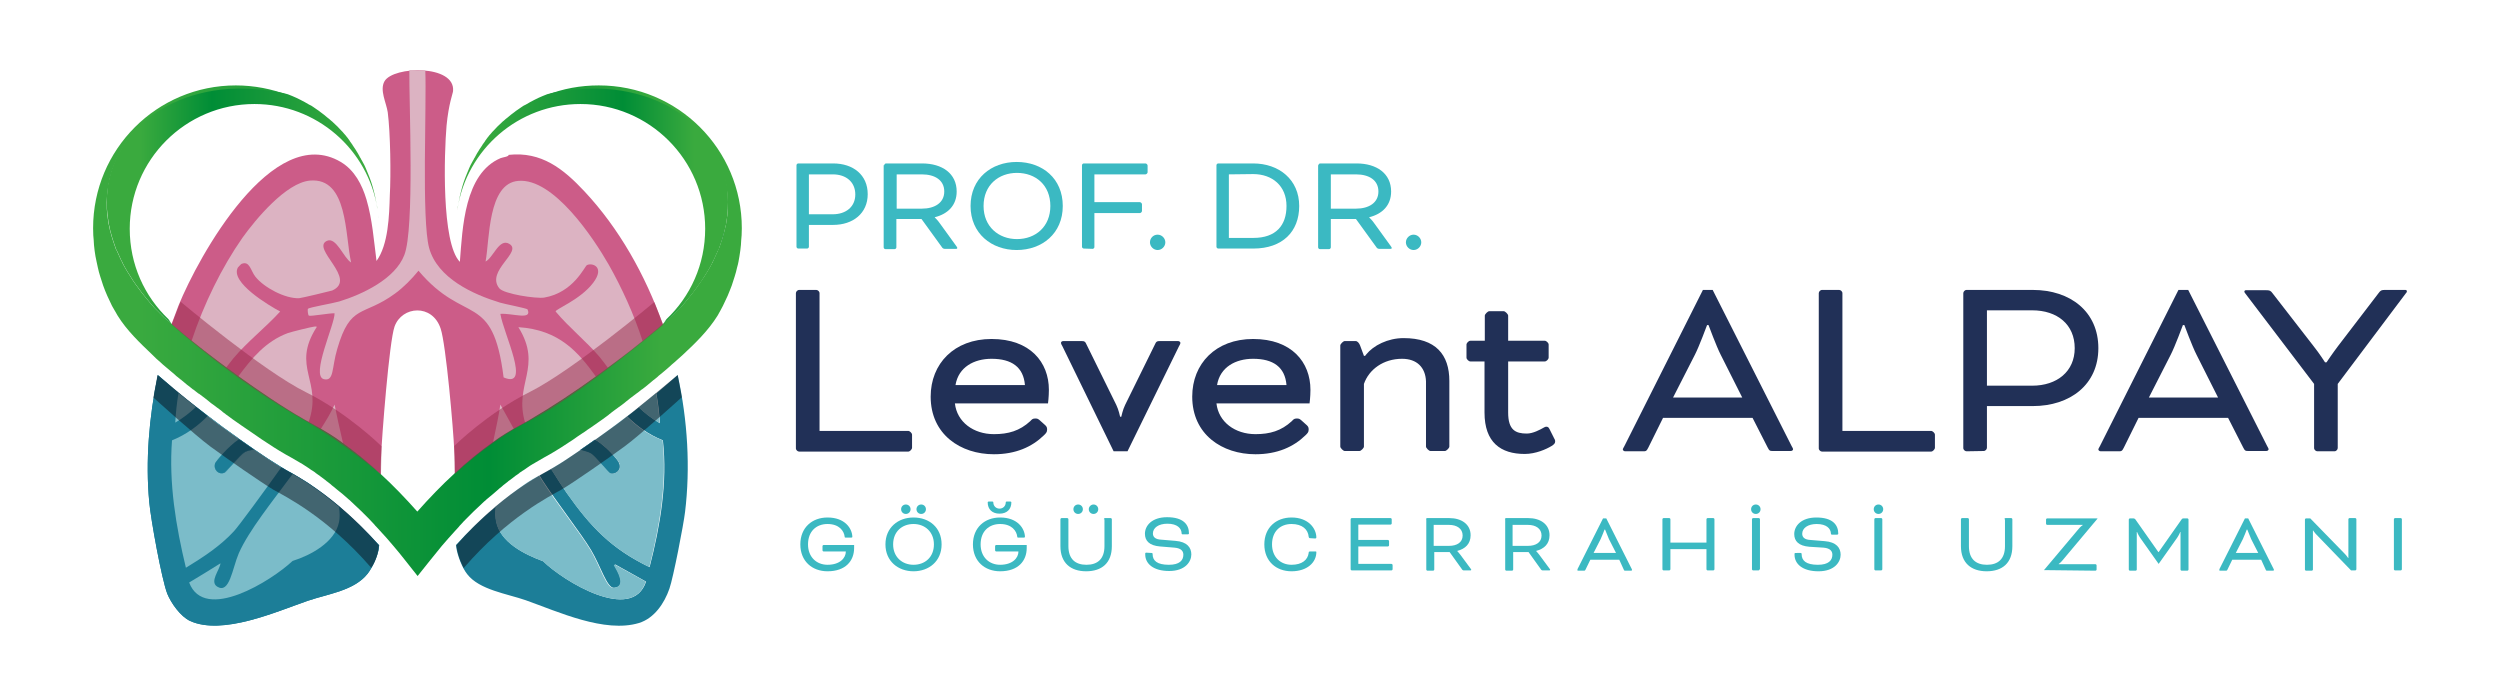 <?xml version="1.0" encoding="utf-8"?>
<!-- Generator: Adobe Illustrator 28.0.0, SVG Export Plug-In . SVG Version: 6.00 Build 0)  -->
<svg version="1.1" id="katman_1" xmlns="http://www.w3.org/2000/svg" xmlns:xlink="http://www.w3.org/1999/xlink" x="0px" y="0px"
	 viewBox="0 0 845.9 235.4" style="enable-background:new 0 0 845.9 235.4;" xml:space="preserve">
<style type="text/css">
	.st0{display:none;}
	.st1{display:inline;fill:#C5C7D6;}
	.st2{display:inline;fill:#A7B2C7;}
	.st3{display:inline;fill:#6F8AAC;}
	.st4{display:inline;fill:#8DA0BB;}
	.st5{display:inline;fill:#476B97;}
	.st6{display:inline;fill:#E1E0EC;}
	.st7{display:inline;fill:#F5F5FB;}
	.st8{display:inline;fill:#ECDAE1;}
	.st9{fill:url(#SVGID_1_);}
	.st10{fill:#E55680;}
	.st11{fill:#3BB9C2;}
	.st12{fill:#213057;}
	.st13{fill:#1C7E98;}
	.st14{fill:#CC5C88;}
	.st15{fill:#182948;}
	.st16{fill:#DCB3C2;}
	.st17{fill:#7BBCC9;}
	.st18{fill:url(#SVGID_00000026877907753340229510000014503762469917067708_);}
	.st19{opacity:0.5;fill:#992A4B;enable-background:new    ;}
	.st20{opacity:0.5;fill:#0A0F18;enable-background:new    ;}
	.st21{fill:url(#SVGID_00000046302263129461547740000018380410440533035966_);}
	.st22{fill:url(#SVGID_00000016788076355881266690000000449868443622316700_);}
	.st23{fill:url(#SVGID_00000160901948752878783010000005064716535689367703_);}
	.st24{fill:url(#SVGID_00000150061510298181968790000002504392807858586517_);}
</style>
<g id="Background_00000106107548056024811820000000992790664532207295_" class="st0">
	<path class="st1" d="M671.4,151.5c0.9,6.6,3.3,1.7,6.8,3.2c3.4,1.4,11.3,10.1,23.2,12c8.5,11.6,24.7,7.1,32.8,19.2
		c1.7,0.9,4.8-0.9,13.6,4c17.1,13.3,37.9,22.6,54,38c0.2,0.2,1.4,3.8,1.6,4c9.5,9.2,30.4,29.3,37.6,37.6c0.9,1,3.9,8.3,5.6,10.4
		c2.1,2.5,7,1.1,8,10.4c13.1,8.3,18.6,27.5,30.4,36c9.4,22.8,25.2,42.4,28.8,67.1c7.7,9.7,9.4,22.4,10.4,23.2c4.5,3.7,1.9-6.2,5.6-6
		c0.1,103.4,0.1,206.7,0,310.1c-1,0.1-2.3-0.2-2.8,0c-6.4,2.8-33,53.7-38.8,63.5c-18,21.5-33,44.9-48.8,67.9c-2.8,3.2-4,3.9-8,1.2
		c4.5-13.3,17.3-78.9,19.2-94.7c16.4-134.8-30.2-294.7-123.9-394.8c-26-27.9-53.2-49.4-93.5-45.2c-1,0.4-1,0.4-2,0.8
		c-8.3-9.3-14.4-6.1-24-11.2c-4.6,0.4-7.6,19.5-11.2-2.4c-8.7,2.4-8.5-6.2-24.8-7.2c-4-6.5-9.1-5-11.2-6.4c-5.8-4,0.2-9.9-3.6-9.6
		c2.4-26.9,7.8-40.6,8-42.8c2.7-32.9-73.8-31.1-84.7-12c-6.2,10.9,2.3,26.4,4,38.4c3.5,25.2,4.1,76.5,3.2,102.7
		c-4.4-1.1-1.3,5.2-2.8,6.4c-0.6,0.5-7.2-8.9-14.4-5.6c-0.7,0.3-3.9,9-11.6,4c-5.5-18.2-14.5-36.3-31.6-46.4
		c-84.1-49.7-175.3,116-200.2,177c-29.8,73-44,163.7-36.8,242.2c1.9,20.9,15.3,95.3,22.4,113.1c0.4,1-2.6,3.2-2.8,3.2
		c-2.8,0.1-32.8-37.6-36.4-42.8c-3.1-4.5-32.8-52.8-34.4-55.9c-7.6-15.4-18.6-53.9-20.8-55.9c-1.3-1.3-5.2-1.9-6.4,1.2
		c-0.1-99.9-0.1-199.8,0-299.7c7.4-5.3,5.2-11.2,5.6-12.4c5.4-14.7,14.1-28,18.4-43.2c8.4-13.6,16.9-26.7,24.8-40
		c21.8-26.5,41.3-55.5,66.7-78.7c3-2.8,33.9-27.5,36.8-29.6c2.6-1.8,31.1-19.9,32.8-20.8c7.9-4.3,23.5-9.9,32-13.6
		c2.2-0.9,3.5-3,4-3.2c0.9-0.4,3.9,0.4,4.8,0c10-4.2,19.7-8.2,28.8-13.6c1.3-0.8,5.3,0.2,4.4-3.2C470.5,151.5,571,151.5,671.4,151.5
		z"/>
	<path class="st1" d="M581.9,835.7c15.3,19.2,49.5,23.9,72.3,32c40,14.1,97.1,40.8,139.5,28c-0.2,1.6,0.3,4.4,0,5.2
		c-2.6,6.2-72.6,43.2-83.5,48.4c-2.7,1.3-7.6,1.4-8,1.6c-13.1,6-25.9,13.7-39.6,19.2c-99.1,0.1-198.2,0.1-297.3,0
		c0-5.3-8.1-5.1-10.8-6.4c-9.8-4.7-22.3-13.4-34.4-17.6c-15.6-14.6-23.1-10.4-28-18.4c-13.5-2.3-17.9-8.3-21.6-10.4
		c-0.8-0.4-11.2-4.1-16-7.2c-3.2-2.1-19-13.9-14.8-16.8c40.1,18.2,106.1-11.1,145.1-24.8c25.5-8.9,57.2-12.3,73.9-33.6
		c8-3,20.7,1.6,33.2-3.2c5.9,5.1,11.8,4.7,19.2,3.2c6.1,3.5,29.9,2.3,38.4,0C560.4,836.6,570.9,836.6,581.9,835.7z"/>
	<path class="st2" d="M929.6,720.6c0,27.4,0,54.9,0,82.3c-8.5,6.6-12.9,17.4-18.4,25.2c-31.3,44.4-78.1,97.6-123.5,127.5
		c-7,4.6-18.9,9.6-22.8,14.4c-34.1,0-68.2,0-102.3,0c13.6-5.5,26.4-13.1,39.6-19.2c0.4-0.2,5.3-0.3,8-1.6c11-5.1,81-42.1,83.5-48.4
		c0.3-0.8-0.2-3.6,0-5.2c19-5.7,31.5-24.4,37.6-42.4c4,2.7,5.2,2,8-1.2c15.7-23,30.7-46.4,48.7-67.9c5.8-9.8,32.4-60.7,38.8-63.5
		C927.2,720.4,928.5,720.7,929.6,720.6z"/>
	<path class="st2" d="M370.1,151.5c0.9,3.4-3.1,2.4-4.4,3.2c-9.1,5.4-18.8,9.4-28.8,13.6c-0.9,0.4-3.9-0.4-4.8,0
		c-0.5,0.2-1.8,2.3-4,3.2c-8.4,3.7-24.1,9.3-32,13.6c-1.7,0.9-30.2,19-32.8,20.8c-2.9,2-33.7,26.8-36.8,29.6
		c-25.4,23.3-45,52.2-66.7,78.7c-7.9,13.3-16.4,26.4-24.8,40c-4.3,15.1-13,28.5-18.4,43.2c-0.4,1.2,1.8,7.1-5.6,12.4
		c0-32,0-63.9,0-95.9c5.1-2.4,10.4-16.1,15.2-23.6c19.1-30.2,54.2-72.3,81.9-94.7c13.1-10.6,44.8-30.3,55.1-39.2
		c1.5-1.2,2.7-2.8,2.8-4.8C300.8,151.5,335.4,151.6,370.1,151.5z"/>
	<path class="st2" d="M772.1,151.5c-0.5,2.3,4.2,6.6,6,8c16.3,12.7,35.1,22.8,51.2,36c6.9,5.7,34.2,31.3,40.4,38
		c16.8,18.2,45,55.5,54.3,78.3c2.8,2.2,2.8,2.2,5.6,4.4c0,25.3,0,50.6,0,75.9c-6.5,3.5-4.7-4.8-5.6-6.8
		c-12.5-26.2-27-51.6-41.6-76.7c-16.9-23.4-33.4-46.4-53.2-66.7c-21.3-19.9-43.6-37.1-67.9-52.8c-7.7-4-58.3-30.3-60.7-32.8
		c-1-1-1.4-3.3-1.2-4.8C723.6,151.6,747.9,151.5,772.1,151.5z"/>
	<path class="st2" d="M345.3,970c-24.5,0-49,0-73.5,0c-1.5-4.4-9.5-7-13.2-9.6c-49.5-34.8-95.3-78.5-126.7-130.7
		c-7-11.6-13.2-31.8-20.8-33.2c0-22.9,0-45.8,0-68.7c8.5,1.9,12.5,21.9,19.2,34.8c16.2,29,34.8,56.2,54.3,83.1
		c17.5,17.7,31.6,38.1,49.2,55.5c21.4,15.9,48.6,33.5,71.9,46.4C314.8,952.6,339.3,960.9,345.3,970z"/>
	<path class="st3" d="M239.8,970c-21.3,0-42.6,0.1-63.9,0c-20.7-16.4-37.9-32.5-53.6-54c-2.9-3.9-4.7-12.1-11.2-13.2
		c-0.1-23.4,0-46.9,0-70.3c6.4,1.1,12,17.3,18.4,26.8c6.5,9.6,29.4,38.4,37.6,47.2C189.1,930.2,216.2,948.4,239.8,970z"/>
	<path class="st3" d="M929.6,838.9c0,21.3,0.1,42.6,0,63.9c-12.8,13.1-23.3,29-36.8,42c-9.5,9.2-20.3,16.6-29.6,25.2
		c-21.3,0.1-42.6,0-63.9,0c2-4.4,7.8-5.3,11.6-8c16.7-11.6,58.1-51.5,72.3-67.5c9.8-14.2,22-26.6,32.8-40
		C918.8,851,920.8,842.5,929.6,838.9z"/>
	<path class="st3" d="M873.6,151.5c3.3,10.3,25.8,27.1,36,38.8c8.5,9.8,13.6,22.8,20,23.6c0.1,21.6,0,43.2,0,64.7
		c-5.1-0.3-13.5-17.6-19.2-25.2c-14.7-19.5-42.5-48.3-61.1-64.3c-11.7-10.1-36.8-25.1-43.6-37.6C828.3,151.6,851,151.4,873.6,151.5z
		"/>
	<path class="st3" d="M232.6,151.5c-9.9,13.8-29.4,25.4-41.2,36c-7.6,6.8-32.6,31.1-38.8,38c-9.3,10.5-30.2,38.5-37.6,51.2
		c-2,1.4-2,1.4-4,2.8c0-22.9-0.1-45.8,0-68.7c7.3-4.7,12.5-14.7,18.4-21.2c12.2-13.3,27.2-24.4,39.2-38
		C190,151.4,211.3,151.6,232.6,151.5z"/>
	<path class="st4" d="M929.6,838.9c-8.8,3.6-10.8,12.1-13.6,15.6c-10.8,13.4-23,25.7-32.8,40c-14.2,16.1-55.6,55.9-72.3,67.5
		c-3.8,2.7-9.6,3.6-11.6,8c-11.5,0-22.9,0-34.4,0c3.9-4.8,15.8-9.8,22.8-14.4c45.4-29.9,92.2-83.1,123.5-127.5
		c5.5-7.8,9.9-18.5,18.4-25.2C929.5,814.9,929.6,826.9,929.6,838.9z"/>
	<path class="st4" d="M271.8,970c-10.7,0-21.3,0-32,0c-23.6-21.6-50.7-39.7-72.7-63.5c-8.1-8.8-31.1-37.5-37.6-47.2
		c-6.4-9.5-12-25.7-18.4-26.8c0-12,0-24,0-36c7.6,1.4,13.8,21.6,20.8,33.2c31.4,52.2,77.2,95.9,126.7,130.7
		C262.3,963,270.3,965.6,271.8,970z"/>
	<path class="st4" d="M805.7,151.5c6.7,12.4,31.9,27.5,43.6,37.6c18.6,16.1,46.4,44.9,61.1,64.3c5.7,7.5,14.1,24.9,19.2,25.2
		c0,12.5,0,25,0,37.6c-2.8-2.2-2.8-2.2-5.6-4.4c-9.4-22.8-37.5-60.2-54.3-78.3c-6.2-6.7-33.4-32.3-40.4-38
		c-16.1-13.1-34.9-23.2-51.2-36c-1.8-1.4-6.5-5.7-6-8C783.3,151.5,794.5,151.5,805.7,151.5z"/>
	<path class="st4" d="M266.2,151.5c-0.1,2-1.3,3.6-2.8,4.8c-10.4,8.8-42.1,28.6-55.1,39.2c-27.7,22.4-62.9,64.5-81.9,94.7
		c-4.7,7.5-10.1,21.2-15.2,23.6c0-11.5,0-22.9,0-34.4c2-1.4,2-1.4,4-2.8c7.4-12.7,28.3-40.7,37.6-51.2c6.1-6.9,31.1-31.2,38.8-38
		c11.8-10.5,31.3-22.2,41.2-36C243.8,151.5,255,151.5,266.2,151.5z"/>
	<path class="st1" d="M699.4,151.5c-0.2,1.4,0.2,3.8,1.2,4.8c2.4,2.4,53,28.8,60.7,32.8c24.4,15.7,46.6,32.8,67.9,52.8
		c19.8,20.3,36.2,43.4,53.2,66.7c14.5,25.1,29.1,50.5,41.6,76.7c0.9,2-0.9,10.3,5.6,6.8c0,6.1,0,12.3,0,18.4c-3.7-0.2-1.1,9.7-5.6,6
		c-1-0.8-2.6-13.4-10.4-23.2c-3.6-24.8-19.4-44.3-28.8-67.1c-11.8-8.4-17.3-27.7-30.4-36c-1-9.3-5.9-7.9-8-10.4
		c-1.7-2.1-4.7-9.4-5.6-10.4c-7.1-8.3-28.1-28.4-37.6-37.6c-0.2-0.2-1.4-3.8-1.6-4c-16.1-15.4-36.9-24.7-54-38
		c-8.8-4.9-11.9-3.1-13.6-4c-8.1-12.1-24.2-7.6-32.8-19.2c-11.9-1.8-19.8-10.6-23.2-12c-3.5-1.5-5.9,3.4-6.8-3.2
		C680.7,151.5,690,151.5,699.4,151.5z"/>
	<path class="st1" d="M211.8,859.7c4.6,11.7,16.2,28.2,28,33.6c-4.2,2.9,11.6,14.7,14.8,16.8c4.7,3.1,15.2,6.8,16,7.2
		c3.7,2,8.1,8.1,21.6,10.4c4.9,7.9,12.4,3.8,28,18.4c12.1,4.2,24.5,12.9,34.4,17.6c2.7,1.3,10.8,1,10.8,6.4c-6.7,0-13.3,0-20,0
		c-6-9.1-30.5-17.4-39.6-22.4c-23.3-12.9-50.5-30.5-71.9-46.4c-17.5-17.5-31.6-37.9-49.2-55.5c-19.5-26.9-38.1-54.1-54.3-83.1
		c-6.7-12.9-10.7-32.9-19.2-34.8c0-6.1,0-12.3,0-18.4c1.2-3.1,5-2.5,6.4-1.2c2.2,2.1,13.2,40.5,20.8,55.9
		c1.6,3.2,31.2,51.5,34.4,55.9c3.6,5.1,33.6,42.8,36.4,42.8C209.2,862.9,212.2,860.7,211.8,859.7z"/>
	<path class="st5" d="M929.6,902.8c-0.1,22.4,0.1,44.8,0,67.1c-22.1,0.1-44.2-0.1-66.3,0c9.2-8.6,20.1-16,29.6-25.2
		C906.2,931.8,916.7,915.9,929.6,902.8z"/>
	<path class="st5" d="M175.9,970c-21.6-0.1-43.2,0.1-64.7,0c-0.1-22.4,0.1-44.8,0-67.1c6.5,1.1,8.3,9.2,11.2,13.2
		C137.9,937.4,155.2,953.6,175.9,970z"/>
	<path class="st5" d="M873.6,151.5c18.6,0.1,37.3-0.1,55.9,0c0.1,20.8-0.1,41.6,0,62.3c-6.4-0.8-11.5-13.8-20-23.6
		C899.4,178.6,876.9,161.8,873.6,151.5z"/>
	<path class="st5" d="M168.7,151.5c-11.9,13.6-27,24.7-39.2,38c-5.9,6.5-11,16.5-18.4,21.2c0.1-19.7-0.1-39.4,0-59.1
		C130.3,151.5,149.5,151.6,168.7,151.5z"/>
	<path class="st1" d="M633,318.6c0.4,2.2-7,2.7-10,4c-44.8,18.9-47.2,86.5-50.4,127.9c-23.1-23.2-19.4-134.2-16.4-167.8
		c3.8-0.3-2.2,5.6,3.6,9.6c2.1,1.4,7.2-0.1,11.2,6.4c16.3,0.9,16,9.6,24.8,7.2c3.6,21.9,6.6,2.8,11.2,2.4c9.6,5.1,15.6,1.9,24,11.2
		C632,319,632,319,633,318.6z"/>
	<path class="st6" d="M486.8,368.9c-0.9,25.1-1.7,60.6-16.4,80.7c-3.4-25.4-4.9-51.3-12.4-75.9c7.7,5,10.8-3.7,11.6-4
		c7.2-3.3,13.7,6.1,14.4,5.6C485.5,374.1,482.4,367.9,486.8,368.9z"/>
	<path class="st1" d="M568.3,802.9c1.6,9.7,7.5,25.1,13.6,32.8c-11,0.9-21.5,0.9-32.4-0.8c-8.4,2.3-32.2,3.5-38.4,0
		c-7.4,1.5-13.3,1.9-19.2-3.2c-12.5,4.8-25.2,0.2-33.2,3.2c5.9-7.5,11.8-20.2,13.6-29.6c10.9-3,23.4-2.4,34.8-2.4
		c15.2,0.1,37.8,2.4,50.4,2.4c0.4,0,1.7-1.3,7.2-1.6C565.7,803.7,566.8,807.1,568.3,802.9z"/>
	<path class="st6" d="M566.7,774.2c0.3,9.6,0,19.3,1.6,28.8c-1.5,4.2-2.6,0.7-3.6,0.8c-5.5,0.3-6.8,1.6-7.2,1.6
		c-12.5,0-35.1-2.3-50.4-2.4c-11.4,0-23.9-0.6-34.8,2.4c4-21.1,2-84.4,3.2-112.7c1.7-0.5,2.9-9,6.4-13.2c-4-10.5,3.4-5.9,8.4-6.8
		c0.4-0.1,3.7-2.4,4-2.4c16.4-1.7,46.1,2.5,64.7,0.8c4.2,2.9-0.6,8.1,5.2,10c1.1,25.8-1,51.7,0,77.5
		C564.5,764,565,775.3,566.7,774.2z"/>
	<path class="st7" d="M566.7,774.2c-1.7,1.1-2.2-10.1-2.4-15.6c-1-25.8,1.1-51.8,0-77.5c-5.8-1.9-1-7.1-5.2-10
		c-18.7,1.7-48.4-2.5-64.7-0.8c-0.3,0-3.6,2.3-4,2.4c-5,0.9-12.3-3.7-8.4,6.8c-3.4,4.1-4.7,12.7-6.4,13.2
		c1.1-27,10.3-144.1,16.8-162.6c9-25.6,46.6-28.5,56.7,2.4c6.4,19.5,15.7,124,16.8,150.3C567.2,713.1,565.7,743.7,566.7,774.2z"/>
	<path class="st8" d="M509.5,229.9c6.1-1.1,34.3-1.4,30.8,10c-1.8,5.7-37.7,4.9-39.2,0.8C499.2,235,504.3,230.8,509.5,229.9z"/>
</g>
<linearGradient id="SVGID_1_" gradientUnits="userSpaceOnUse" x1="-150.8" y1="-429.9" x2="-150.8" y2="-429.9" gradientTransform="matrix(1 0 0 -1 0 238)">
	<stop  offset="6.788467e-02" style="stop-color:#2FAC66"/>
	<stop  offset="0.611" style="stop-color:#006633"/>
	<stop  offset="0.875" style="stop-color:#008D36"/>
</linearGradient>
<path class="st9" d="M-150.8,667.9"/>
<g>
	<path class="st10" d="M155,69.8c-0.1,0.4-0.1,0.8-0.2,1.2c0,0,0,0,0,0.1C154.8,70.9,154.9,70.5,155,69.8z"/>
	<g>
		<path class="st11" d="M270.1,84.1c-0.3,0-0.6-0.3-0.6-0.6V55.9c0-0.3,0.3-0.6,0.6-0.6h11.8c6.8,0,11.7,3.9,11.7,10.4
			s-5,10.4-11.7,10.4h-8.2v7.4c0,0.3-0.3,0.6-0.6,0.6C273.1,84.1,270.1,84.1,270.1,84.1z M273.7,59v13.5h8.1c4.4,0,7.6-2.5,7.6-6.7
			s-3.1-6.8-7.6-6.8H273.7z"/>
		<path class="st11" d="M299.2,55.9c0-0.3,0.3-0.6,0.6-0.6H312c6.8,0,11.7,3.4,11.7,9.5c0,4.7-3,7.6-7.4,8.7v0.1c0,0,1,0.9,1.8,2.1
			l5.5,7.6c0.3,0.4,0.3,0.5,0.3,0.6c0,0.2-0.1,0.3-0.4,0.3h-3.9c-0.2,0-0.5-0.1-0.7-0.3l-7.1-9.8h-8.5v9.6c0,0.3-0.3,0.6-0.6,0.6
			h-3.1c-0.3,0-0.6-0.3-0.6-0.6V55.9L299.2,55.9L299.2,55.9z M303.4,59v11.6h8.5c4.4,0,7.6-2,7.6-5.8c0-3.8-3.1-5.8-7.6-5.8
			C311.9,59,303.4,59,303.4,59z"/>
		<path class="st11" d="M359.6,69.7c0,9.3-7,14.9-15.6,14.9c-8.5,0-15.6-5.6-15.6-14.9s7-14.9,15.6-14.9
			C352.7,54.8,359.6,60.4,359.6,69.7z M332.8,69.7c0,7,5.1,11.2,11.3,11.2c6.3,0,11.3-4.2,11.3-11.2c0-7.1-5-11.2-11.3-11.2
			C337.9,58.5,332.8,62.6,332.8,69.7z"/>
		<path class="st11" d="M366.7,84.1c-0.3,0-0.6-0.3-0.6-0.6V55.9c0-0.3,0.3-0.6,0.6-0.6h20.9c0.3,0,0.7,0.4,0.7,0.7v2.3
			c0,0.3-0.4,0.7-0.7,0.7h-17.3v9.4h15.4c0.3,0,0.7,0.4,0.7,0.7v2.3c0,0.3-0.4,0.7-0.7,0.7h-15.4v11.5c0,0.3-0.3,0.6-0.6,0.6
			L366.7,84.1L366.7,84.1z"/>
		<path class="st11" d="M391.7,79.4c1.4,0,2.6,1.2,2.6,2.6s-1.2,2.6-2.6,2.6c-1.4,0-2.6-1.2-2.6-2.6S390.2,79.4,391.7,79.4z"/>
		<path class="st11" d="M412.2,84.1c-0.3,0-0.6-0.3-0.6-0.6V55.9c0-0.3,0.3-0.6,0.6-0.6H424c8.8,0,15.6,5.5,15.6,14.4
			c0,8.7-5.7,14.4-15.5,14.4C424.1,84.1,412.2,84.1,412.2,84.1z M415.8,59v21.5h8.3c7.6,0,11.2-4.2,11.2-10.8
			c0-6.8-4.8-10.8-11.3-10.8L415.8,59L415.8,59z"/>
		<path class="st11" d="M446.1,55.9c0-0.3,0.3-0.6,0.6-0.6H459c6.8,0,11.7,3.4,11.7,9.5c0,4.7-3,7.6-7.4,8.7v0.1c0,0,1,0.9,1.8,2.1
			l5.5,7.6c0.3,0.4,0.3,0.5,0.3,0.6c0,0.2-0.1,0.3-0.4,0.3h-3.9c-0.2,0-0.5-0.1-0.7-0.3l-7.1-9.8h-8.5v9.6c0,0.3-0.3,0.6-0.6,0.6
			h-3.1c-0.3,0-0.6-0.3-0.6-0.6V55.9L446.1,55.9L446.1,55.9z M450.3,59v11.6h8.5c4.4,0,7.6-2,7.6-5.8c0-3.8-3.1-5.8-7.6-5.8
			C458.8,59,450.3,59,450.3,59z"/>
		<path class="st11" d="M478.3,79.4c1.4,0,2.6,1.2,2.6,2.6s-1.2,2.6-2.6,2.6c-1.4,0-2.6-1.2-2.6-2.6S476.9,79.4,478.3,79.4z"/>
	</g>
	<g>
		<path class="st12" d="M277.3,145.8h30c0.5,0,1.3,0.7,1.3,1.3v4.4c0,0.5-0.7,1.3-1.3,1.3h-36.9c-0.5,0-1.1-0.5-1.1-1.1V99.2
			c0-0.5,0.5-1.1,1.1-1.1h5.8c0.5,0,1.1,0.5,1.1,1.1V145.8z"/>
		<path class="st12" d="M353.7,143.9c0.5,0.5,0.6,0.8,0.6,1.5c0,0.9-0.5,1.3-1.1,1.9c-4,3.9-9.5,6.4-16.9,6.4
			c-11.3,0-21.4-6.7-21.4-19.5c0-11.1,7.9-19.5,20.6-19.5c13.1,0,19.4,7.9,19.4,17.2c0,2.4-0.3,4.6-0.3,4.6h-31.5
			c0.7,6.3,6.3,10.4,13.2,10.4c4.9,0,8.7-1.1,12.3-4.4c0.5-0.5,0.7-0.9,1.7-0.9c0.8,0,1,0.2,1.5,0.6L353.7,143.9z M323.3,130.3h23.5
			c-0.5-6.1-4.5-8.9-11.3-8.9C329.6,121.4,324.3,124.2,323.3,130.3z"/>
		<path class="st12" d="M359.5,117.2c-0.2-0.4-0.5-0.8-0.5-1.2c0-0.3,0.3-0.6,0.8-0.6h6c1.1,0,1.4,0.1,1.9,1.3l10,20.3
			c0.8,1.6,1.3,4,1.3,4h0.4c0,0,0.5-2.4,1.3-4l10-20.3c0.5-1.2,0.8-1.3,1.9-1.3h6c0.5,0,0.8,0.4,0.8,0.6c0,0.4-0.3,0.8-0.5,1.2
			l-17.4,35.5h-4.7L359.5,117.2z"/>
		<path class="st12" d="M442.2,143.9c0.5,0.5,0.6,0.8,0.6,1.5c0,0.9-0.5,1.3-1.1,1.9c-4,3.9-9.5,6.4-16.9,6.4
			c-11.3,0-21.4-6.7-21.4-19.5c0-11.1,7.9-19.5,20.6-19.5c13.1,0,19.4,7.9,19.4,17.2c0,2.4-0.3,4.6-0.3,4.6h-31.5
			c0.7,6.3,6.3,10.4,13.2,10.4c4.9,0,8.7-1.1,12.3-4.4c0.5-0.5,0.7-0.9,1.7-0.9c0.8,0,1,0.2,1.5,0.6L442.2,143.9z M411.8,130.3h23.5
			c-0.5-6.1-4.5-8.9-11.3-8.9C418.1,121.4,412.8,124.2,411.8,130.3z"/>
		<path class="st12" d="M474.4,121.4c-6.3,0-11.2,3.6-12.9,8.5v21.2c0,0.5-1,1.5-1.5,1.5h-5c-0.5,0-1.5-1-1.5-1.5v-34.2
			c0-0.5,1-1.5,1.5-1.5h3.7c0.6,0,1.2,0.7,1.5,1.5l1.3,3.5h0.4l0.4-0.5c2.4-3,7.3-5.5,12.6-5.5c10.9,0,15.5,5.6,15.5,14.5v22.2
			c0,0.5-1,1.5-1.5,1.5H484c-0.5,0-1.5-1-1.5-1.5V129C482.3,124.3,479.4,121.4,474.4,121.4z"/>
		<path class="st12" d="M497.5,122.3c-0.5,0-1.3-0.7-1.3-1.3v-4.4c0-0.5,0.7-1.3,1.3-1.3h4.9v-8.5c0-0.5,1-1.5,1.5-1.5h4.9
			c0.5,0,1.5,1,1.5,1.5v8.5h12.4c0.5,0,1.3,0.7,1.3,1.3v4.4c0,0.5-0.7,1.3-1.3,1.3h-12.4v17.3c0,5.9,2.5,7.1,6.3,7.1
			c2.1,0,4.5-1.3,5.9-2.1c0.9-0.5,1.5-0.1,1.8,0.6l1.5,3c0.3,0.5,0.4,0.7,0.4,1.2c0,0.6-0.4,1-1.2,1.5c-1.8,1.1-5.4,2.7-9.1,2.7
			c-8.1,0-13.6-3.9-13.6-14v-17.3L497.5,122.3L497.5,122.3z"/>
		<path class="st12" d="M593,141.4h-30.3l-5,10.1c-0.6,1.2-0.8,1.2-1.9,1.2h-5.9c-0.5,0-0.8-0.4-0.8-0.6c0-0.3,0.3-0.7,0.5-1.1
			l26.6-52.9h3.3l26.7,52.8c0.2,0.4,0.5,0.8,0.5,1.1c0,0.3-0.3,0.6-0.8,0.6H600c-1.1,0-1.3,0-1.9-1.2L593,141.4z M566.1,134.5h23.4
			l-7.3-14.5c-1.4-2.7-4.1-10-4.1-10h-0.5c0,0-2.7,7.3-4.1,10L566.1,134.5z"/>
		<path class="st12" d="M623.4,145.8h30c0.5,0,1.3,0.7,1.3,1.3v4.4c0,0.5-0.7,1.3-1.3,1.3h-36.9c-0.5,0-1.1-0.5-1.1-1.1V99.2
			c0-0.5,0.5-1.1,1.1-1.1h5.8c0.5,0,1.1,0.5,1.1,1.1L623.4,145.8L623.4,145.8z"/>
		<path class="st12" d="M665.4,152.7c-0.5,0-1.1-0.5-1.1-1.1V99.2c0-0.5,0.5-1.1,1.1-1.1h22.4c12.8,0,22.2,7.4,22.2,19.7
			c0,12.3-9.5,19.6-22.2,19.6h-15.5v14.1c0,0.5-0.5,1.1-1.1,1.1L665.4,152.7L665.4,152.7L665.4,152.7z M672.3,105v25.5h15.3
			c8.4,0,14.4-4.8,14.4-12.7c0-8-5.9-12.8-14.4-12.8C687.6,105,672.3,105,672.3,105z"/>
		<path class="st12" d="M753.9,141.4h-30.3l-5,10.1c-0.6,1.2-0.8,1.2-1.9,1.2h-5.9c-0.5,0-0.8-0.4-0.8-0.6c0-0.3,0.3-0.7,0.5-1.1
			l26.6-52.9h3.3l26.7,52.8c0.2,0.4,0.5,0.8,0.5,1.1c0,0.3-0.3,0.6-0.8,0.6h-5.9c-1.1,0-1.3,0-1.9-1.2L753.9,141.4z M727.1,134.5
			h23.4l-7.3-14.5c-1.4-2.7-4.1-10-4.1-10h-0.5c0,0-2.7,7.3-4.1,10L727.1,134.5z"/>
		<path class="st12" d="M759.8,99.4c-0.3-0.4-0.4-0.5-0.4-0.7c0-0.3,0.2-0.5,0.5-0.5h6.9c1.1,0,1.5,0.1,2.2,1.1l13.8,17.8
			c2,2.5,3.9,5.5,3.9,5.5h0.5c0,0,2-3,3.9-5.5l13.7-17.9c0.7-1,1.1-1.1,2.2-1.1h6.9c0.4,0,0.5,0.3,0.5,0.5s-0.1,0.4-0.4,0.7
			l-23,30.6v21.7c0,0.5-0.5,1.1-1.1,1.1h-5.8c-0.5,0-1.1-0.5-1.1-1.1v-21.7L759.8,99.4z"/>
	</g>
	<g>
		<path class="st11" d="M289,185.4c0,4.4-2.9,7.9-9,7.9c-5.2,0-9.2-3.4-9.2-9.1s4-9.1,9.2-9.1c5.9,0,8.3,3.7,8.4,6.5
			c0,0.2-0.1,0.3-0.4,0.3h-1.9c-0.1,0-0.3,0-0.3-0.3c-0.2-1.9-1.8-4.3-5.8-4.3c-3.8,0-6.6,2.5-6.6,6.9c0,4.3,2.9,6.9,6.6,6.9
			c4.2,0,6.2-2.3,6.2-4.5h-7.5c-0.2,0-0.4-0.2-0.4-0.4v-1.4c0-0.2,0.2-0.4,0.4-0.4H289L289,185.4L289,185.4z"/>
		<path class="st11" d="M318.6,184.2c0,5.7-4.3,9.1-9.5,9.1s-9.5-3.4-9.5-9.1s4.3-9.1,9.5-9.1C314.4,175.1,318.6,178.5,318.6,184.2z
			 M302.2,184.2c0,4.3,3.1,6.9,6.9,6.9c3.9,0,6.9-2.6,6.9-6.9s-3.1-6.9-6.9-6.9S302.2,179.8,302.2,184.2z M306.5,170.7
			c0.9,0,1.6,0.7,1.6,1.6s-0.7,1.6-1.6,1.6c-0.9,0-1.6-0.7-1.6-1.6S305.6,170.7,306.5,170.7z M311.7,170.7c0.9,0,1.6,0.7,1.6,1.6
			s-0.7,1.6-1.6,1.6c-0.9,0-1.6-0.7-1.6-1.6S310.8,170.7,311.7,170.7z"/>
		<path class="st11" d="M347.4,185.4c0,4.4-2.9,7.9-9,7.9c-5.2,0-9.2-3.4-9.2-9.1s4-9.1,9.2-9.1c5.9,0,8.3,3.7,8.4,6.5
			c0,0.2-0.1,0.3-0.4,0.3h-1.9c-0.1,0-0.3,0-0.3-0.3c-0.2-1.9-1.8-4.3-5.8-4.3c-3.8,0-6.6,2.5-6.6,6.9c0,4.3,2.9,6.9,6.6,6.9
			c4.2,0,6.2-2.3,6.2-4.5h-7.5c-0.2,0-0.4-0.2-0.4-0.4v-1.4c0-0.2,0.2-0.4,0.4-0.4h10.3L347.4,185.4L347.4,185.4z M334.2,170
			c0-0.2,0.2-0.3,0.3-0.3h1.3c0.1,0,0.3,0.1,0.3,0.3c0,1.2,0.9,2.1,2.1,2.1s2.1-0.9,2.1-2.1c0-0.1,0.1-0.3,0.3-0.3h1.3
			c0.1,0,0.3,0.1,0.3,0.3c0,2.3-1.5,3.8-4,3.8S334.2,172.3,334.2,170z"/>
		<path class="st11" d="M373.5,175.7c0-0.2,0.2-0.4,0.4-0.4h1.9c0.2,0,0.4,0.2,0.4,0.4v9.1c0,5.7-3.4,8.5-8.7,8.5
			c-5.2,0-8.7-2.8-8.7-8.5v-9.1c0-0.2,0.2-0.4,0.4-0.4h1.9c0.2,0,0.4,0.2,0.4,0.4v9.1c0,4.3,2.3,6.3,6.1,6.3c3.8,0,6.1-2,6.1-6.3
			v-9.1H373.5z M364.8,170.7c0.9,0,1.6,0.7,1.6,1.6s-0.7,1.6-1.6,1.6c-0.9,0-1.6-0.7-1.6-1.6S363.9,170.7,364.8,170.7z M370,170.7
			c0.9,0,1.6,0.7,1.6,1.6s-0.7,1.6-1.6,1.6c-0.9,0-1.6-0.7-1.6-1.6S369.2,170.7,370,170.7z"/>
		<path class="st11" d="M389.6,187.1c0.3,0,0.4,0.1,0.4,0.4c0,2.2,1.5,3.6,5.5,3.6c3.6,0,4.9-1.5,4.9-3.4c0-1.1-0.6-2.2-3-2.4
			l-4.9-0.4c-3.6-0.3-5.1-1.9-5.1-4.3c0-2.7,2.3-5.6,7.5-5.6c5.5,0,7.4,2.5,7.4,5.5c0,0.1-0.1,0.3-0.4,0.3h-1.7
			c-0.3,0-0.4-0.1-0.4-0.5c-0.1-1.5-1.4-3.1-4.8-3.1c-3,0-4.9,1.4-4.9,3.3c0,1.1,0.7,2,2.8,2.1l4.8,0.4c4,0.3,5.4,2.3,5.4,4.6
			c0,2.4-2,5.6-7.5,5.6c-5.4,0-8.1-2.5-8.1-5.6v-0.3c0-0.2,0.1-0.3,0.4-0.3L389.6,187.1L389.6,187.1z"/>
		<path class="st11" d="M443.3,182.1c-0.3,0-0.4-0.1-0.5-0.5c-0.2-2.4-2.1-4.3-5.8-4.3c-3.8,0-6.6,2.5-6.6,6.9
			c0,4.3,2.9,6.9,6.6,6.9c3.6,0,5.5-1.7,5.8-4c0-0.4,0.1-0.5,0.5-0.5h1.6c0.2,0,0.5-0.1,0.5,0.2c0,3.5-3.1,6.5-8.4,6.5
			c-5.2,0-9.2-3.4-9.2-9.1s4-9.1,9.2-9.1c5.6,0,8.4,3.6,8.4,6.8c0,0.1-0.1,0.3-0.4,0.3L443.3,182.1L443.3,182.1z"/>
		<path class="st11" d="M459.6,185v5.8h11.2c0.2,0,0.4,0.2,0.4,0.4v1.4c0,0.2-0.2,0.4-0.4,0.4h-13.4c-0.2,0-0.4-0.2-0.4-0.4v-16.9
			c0-0.2,0.2-0.4,0.4-0.4h13.1c0.2,0,0.4,0.2,0.4,0.4v1.4c0,0.2-0.2,0.4-0.4,0.4h-10.9v5.2h10c0.2,0,0.4,0.2,0.4,0.4v1.4
			c0,0.2-0.2,0.4-0.4,0.4h-10V185L459.6,185z"/>
		<path class="st11" d="M482.5,175.7c0-0.2,0.2-0.4,0.4-0.4h7.5c4.1,0,7.2,2.1,7.2,5.8c0,2.9-1.8,4.6-4.5,5.3v0.1
			c0,0,0.6,0.6,1.1,1.3l3.4,4.6c0.2,0.2,0.2,0.3,0.2,0.4s-0.1,0.2-0.2,0.2h-2.4c-0.1,0-0.3-0.1-0.4-0.2l-4.3-6h-5.2v5.9
			c0,0.2-0.2,0.4-0.4,0.4H483c-0.2,0-0.4-0.2-0.4-0.4v-17L482.5,175.7L482.5,175.7z M485.1,177.6v7.1h5.2c2.7,0,4.6-1.2,4.6-3.5
			s-1.9-3.6-4.6-3.6H485.1z"/>
		<path class="st11" d="M509.2,175.7c0-0.2,0.2-0.4,0.4-0.4h7.5c4.1,0,7.2,2.1,7.2,5.8c0,2.9-1.8,4.6-4.5,5.3v0.1
			c0,0,0.6,0.6,1.1,1.3l3.4,4.6c0.2,0.2,0.2,0.3,0.2,0.4s-0.1,0.2-0.2,0.2h-2.4c-0.1,0-0.3-0.1-0.4-0.2l-4.3-6H512v5.9
			c0,0.2-0.2,0.4-0.4,0.4h-1.9c-0.2,0-0.4-0.2-0.4-0.4v-17L509.2,175.7L509.2,175.7z M511.8,177.6v7.1h5.2c2.7,0,4.6-1.2,4.6-3.5
			s-1.9-3.6-4.6-3.6H511.8z"/>
		<path class="st11" d="M547.9,189.4h-9.8l-1.6,3.3c-0.2,0.4-0.3,0.4-0.6,0.4H534c-0.2,0-0.3-0.1-0.3-0.2s0.1-0.2,0.1-0.4l8.6-17.1
			h1.1l8.6,17.1c0.1,0.1,0.1,0.3,0.1,0.4s-0.1,0.2-0.3,0.2H550c-0.4,0-0.4,0-0.6-0.4L547.9,189.4z M539.2,187.1h7.6l-2.4-4.7
			c-0.4-0.9-1.3-3.2-1.3-3.2h-0.2c0,0-0.9,2.4-1.3,3.2L539.2,187.1z"/>
		<path class="st11" d="M580.1,192.6c0,0.2-0.2,0.4-0.4,0.4h-1.9c-0.2,0-0.4-0.2-0.4-0.4v-6.8h-12.2v6.8c0,0.2-0.2,0.4-0.4,0.4h-1.9
			c-0.2,0-0.4-0.2-0.4-0.4v-16.9c0-0.2,0.2-0.4,0.4-0.4h1.9c0.2,0,0.4,0.2,0.4,0.4v7.9h12.2v-7.9c0-0.2,0.2-0.4,0.4-0.4h1.9
			c0.2,0,0.4,0.2,0.4,0.4L580.1,192.6L580.1,192.6z"/>
		<path class="st11" d="M594.1,170.7c0.9,0,1.6,0.7,1.6,1.6s-0.7,1.6-1.6,1.6s-1.6-0.7-1.6-1.6C592.5,171.4,593.2,170.7,594.1,170.7
			z M595.4,192.6c0,0.2-0.2,0.4-0.4,0.4h-1.8c-0.2,0-0.4-0.2-0.4-0.4v-16.9c0-0.2,0.2-0.4,0.4-0.4h1.9c0.2,0,0.4,0.2,0.4,0.4v16.9
			H595.4z"/>
		<path class="st11" d="M609.2,187.1c0.3,0,0.4,0.1,0.4,0.4c0,2.2,1.5,3.6,5.5,3.6c3.6,0,4.9-1.5,4.9-3.4c0-1.1-0.6-2.2-3-2.4
			l-4.8-0.3c-3.6-0.3-5.1-1.9-5.1-4.3c0-2.7,2.3-5.6,7.5-5.6c5.5,0,7.4,2.5,7.4,5.5c0,0.1-0.1,0.3-0.4,0.3h-1.7
			c-0.3,0-0.4-0.1-0.4-0.5c-0.1-1.5-1.4-3.1-4.8-3.1c-3,0-4.9,1.4-4.9,3.3c0,1.1,0.7,2,2.8,2.1l4.8,0.4c4,0.3,5.4,2.3,5.4,4.6
			c0,2.4-2,5.6-7.5,5.6c-5.4,0-8.1-2.5-8.1-5.6v-0.3c0-0.2,0.1-0.3,0.4-0.3L609.2,187.1L609.2,187.1z"/>
		<path class="st11" d="M635.6,170.7c0.9,0,1.6,0.7,1.6,1.6s-0.7,1.6-1.6,1.6s-1.6-0.7-1.6-1.6C634,171.4,634.7,170.7,635.6,170.7z
			 M636.9,192.6c0,0.2-0.2,0.4-0.4,0.4h-1.9c-0.2,0-0.4-0.2-0.4-0.4v-16.9c0-0.2,0.2-0.4,0.4-0.4h1.9c0.2,0,0.4,0.2,0.4,0.4V192.6z"
			/>
		<path class="st11" d="M678.2,175.7c0-0.2,0.2-0.4,0.4-0.4h1.9c0.2,0,0.4,0.2,0.4,0.4v9.1c0,5.7-3.4,8.5-8.7,8.5
			c-5.2,0-8.7-2.8-8.7-8.5v-9.1c0-0.2,0.2-0.4,0.4-0.4h1.9c0.2,0,0.4,0.2,0.4,0.4v9.1c0,4.3,2.3,6.3,6.1,6.3s6.1-2,6.1-6.3v-9.1
			H678.2z"/>
		<path class="st11" d="M691.6,192.9l11.7-13.9c0.7-0.9,1.4-1.3,1.4-1.3v-0.1h-12c-0.2,0-0.4-0.2-0.4-0.4v-1.4
			c0-0.2,0.2-0.4,0.4-0.4h17v0.1l-12,14.3c-0.5,0.6-1.1,1-1.1,1v0.1H709c0.2,0,0.4,0.2,0.4,0.4v1.4c0,0.2-0.2,0.4-0.4,0.4
			L691.6,192.9L691.6,192.9z"/>
		<path class="st11" d="M740.1,175.4c0.2,0,0.4,0.2,0.4,0.4v16.9c0,0.2-0.2,0.4-0.4,0.4h-1.9c-0.2,0-0.4-0.2-0.4-0.4V180h-0.1
			c0,0-0.4,1-1,1.9l-6.3,8.9l-6.3-8.9c-0.6-0.9-1-1.9-1-1.9H723v12.7c0,0.2-0.2,0.4-0.4,0.4h-1.9c-0.2,0-0.4-0.2-0.4-0.4v-16.9
			c0-0.2,0.2-0.4,0.4-0.4h1.2c0.2,0,0.4,0.1,0.6,0.3l7.8,11.1h0.1l7.8-11.1c0.1-0.2,0.4-0.3,0.6-0.3H740.1L740.1,175.4z"/>
		<path class="st11" d="M765.1,189.4h-9.8l-1.6,3.3c-0.2,0.4-0.3,0.4-0.6,0.4h-1.9c-0.2,0-0.3-0.1-0.3-0.2s0.1-0.2,0.1-0.4l8.6-17.1
			h1.1l8.6,17.1c0.1,0.1,0.1,0.3,0.1,0.4s-0.1,0.2-0.3,0.2h-1.9c-0.4,0-0.4,0-0.6-0.4L765.1,189.4z M756.5,187.1h7.6l-2.4-4.7
			c-0.4-0.9-1.3-3.2-1.3-3.2h-0.2c0,0-0.9,2.4-1.3,3.2L756.5,187.1z"/>
		<path class="st11" d="M783.8,180.9c-0.7-0.7-1.1-1.4-1.1-1.4h-0.1v13.2c0,0.2-0.2,0.4-0.4,0.4h-1.9c-0.2,0-0.4-0.2-0.4-0.4v-16.9
			c0-0.2,0.2-0.4,0.4-0.4h1.4l11.5,11.8c0.8,0.8,1.3,1.6,1.3,1.6h0.1v-13.1c0-0.2,0.2-0.4,0.4-0.4h1.9c0.2,0,0.4,0.2,0.4,0.4v16.9
			c0,0.2-0.2,0.4-0.4,0.4h-1.4L783.8,180.9z"/>
		<path class="st11" d="M812.7,192.6c0,0.2-0.2,0.4-0.4,0.4h-1.9c-0.2,0-0.4-0.2-0.4-0.4v-16.9c0-0.2,0.2-0.4,0.4-0.4h1.9
			c0.2,0,0.4,0.2,0.4,0.4V192.6z"/>
	</g>
	<path class="st13" d="M128.3,184.5c-0.1,0.5-0.1,1-0.2,1.5c-0.5,2.6-2.1,6-3.7,8.1c-4.6,5.8-13.3,6.8-20.3,9.2
		c-10.7,3.7-28.8,11.8-39.8,6.8c-3.2-1.5-6.4-6-7.7-9.2c-1.9-4.9-5.6-25.3-6.1-31c-1.3-13.7-0.1-28.7,2.9-43c1.7,1.5,3.5,3,5.2,4.5
		c0.6,0.5,1.2,1,1.8,1.5c1.9,1.6,3.9,3.2,5.9,4.7c1.3,1,2.6,2,3.9,3c3.5,2.7,7,5.3,10.6,7.8l0.1,0.1c1.7,1.2,3.3,2.3,5,3.5
		c3,2.1,6.1,4.1,9.2,6c0.5,0.3,1,0.6,1.5,0.9c0.8,0.5,1.6,0.9,2.5,1.4c1.7,1,3.4,2,5.1,3.1c3.7,2.5,7.2,5.1,10.6,8
		C119.6,175.5,124.1,179.9,128.3,184.5z"/>
	<path class="st13" d="M128.3,184.5c-0.1,0.5-0.1,1-0.2,1.5c-0.5,2.6-2.1,6-3.7,8.1c-4.6,5.8-13.3,6.8-20.3,9.2
		c-10.7,3.7-28.8,11.8-39.8,6.8c-3.2-1.5-6.4-6-7.7-9.2c-1.9-4.9-5.6-25.3-6.1-31c-1.3-13.7-0.1-28.7,2.9-43c1.7,1.5,3.5,3,5.2,4.5
		c0.6,0.5,1.2,1,1.8,1.5c1.9,1.6,3.9,3.2,5.9,4.7c1.3,1,2.6,2,3.9,3c3.5,2.7,7,5.3,10.6,7.8l0.1,0.1c1.7,1.2,3.3,2.3,5,3.5
		c3,2.1,6.1,4.1,9.2,6c0.5,0.3,1,0.6,1.5,0.9c0.8,0.5,1.6,0.9,2.5,1.4c1.7,1,3.4,2,5.1,3.1c3.7,2.5,7.2,5.1,10.6,8
		C119.6,175.5,124.1,179.9,128.3,184.5z"/>
	<path class="st14" d="M222.9,111.1c-1.8,1.5-3.6,3-5.4,4.5c-2.8,2.3-5.7,4.5-8.6,6.7c-1,0.8-2.1,1.5-3.1,2.3c-1.4,1-2.7,2-4.1,3
		c-7.3,5.2-14.7,10.3-22.4,14.7c-0.2,0.1-0.7,0.4-0.9,0.5s-0.5,0.2-0.7,0.4c-1.3,0.7-2.5,1.4-3.8,2.1c-1,0.6-2,1.2-3,1.8
		c-1.4,0.9-2.8,1.8-4.1,2.8c-4.5,3.2-8.8,6.8-12.9,10.5c0-2.7,0-5.3-0.2-8c-0.3-7.2-2.8-35.9-4.6-41.2c-2.8-8.5-13.1-7.7-15.6-0.7
		c-1.8,5.1-4.3,37.2-4.6,44.6c-0.1,1.5-0.1,3.4-0.1,5.5c-4.1-3.7-8.3-7.3-12.8-10.5c-2.4-1.7-5-3.4-7.6-4.9
		c-0.4-0.2-0.8-0.5-1.2-0.7c-0.9-0.5-1.9-1.1-2.9-1.6c-0.2-0.1-0.5-0.3-0.7-0.4c-1.4-0.8-2.7-1.6-4.2-2.4c-6.4-4-12.8-8.3-18.9-12.7
		c-1.4-1-2.8-2-4.1-3c-1-0.7-1.9-1.4-2.9-2.2c-2.9-2.2-5.9-4.5-8.8-6.8c-2.3-1.8-4.5-3.7-6.7-5.6c0.8-2.2,1.6-4.3,2.4-6.4
		c6.8-16.7,31.9-62.2,54.9-48.6c4.7,2.8,7.2,7.7,8.7,12.7c2,6.8,2.5,13.9,3.4,20.8c4-5.5,4.3-15.3,4.5-22.2
		c0.4-7.1,0.2-21.1-0.7-28.1c-0.5-3.3-2.8-7.5-1.1-10.5c3-5.2,24-5.7,23.2,3.3c0,0.6-1.5,4.3-2.2,11.7c-0.8,9.2-1.8,39.7,4.5,46.1
		c0.9-11.4,1.5-29.9,13.8-35.1c0.8-0.3,2.8-0.5,2.7-1.1c11.1-1.2,18.5,4.7,25.7,12.4c11.6,12.4,20.5,28.1,26.5,45
		C223.9,110.2,223.4,110.7,222.9,111.1z"/>
	<path class="st15" d="M200.1,153.5c-0.9-0.6-2.4-0.9-3.7-1.3c1.7-1.1,3.3-2.3,4.9-3.4c3.9,2.3,7.4,6.6,7.9,7.5
		c1.4,2.6-0.9,4.4-2.7,3.8C206,160,201.5,154.4,200.1,153.5z"/>
	<path class="st13" d="M231.8,173.2c-0.5,4.3-4,22.3-5.3,26c-1.7,4.9-5.1,10-10.3,11.6c-11.6,3.5-27.3-3.8-38.3-7.7
		c-6.3-2.2-15.7-3.5-19.8-8.8c-1.7-2.1-3.3-6.3-3.7-9c0-0.3-0.1-0.6-0.1-0.9c4.2-4.6,8.7-9,13.5-13c-0.2,2.1-0.2,3.8,0.1,5
		c1.4,7.2,9.7,11.2,15.9,13.5c6.8,6.7,30.1,21,34.8,6.9c-5.2-2.9-5.2-2.9-10.4-5.8c-0.2,0.2-0.2,0.2-0.3,0.3c1.2,2,4.3,7.2-0.1,7.6
		c-2.4,0.2-4.6-7.5-7.8-12.8c-3.5-5.8-11.6-16.1-16.5-23.7c-0.3-0.5-0.6-1-0.9-1.5c1.1-0.6,2.3-1.3,3.4-1.9c0.2-0.1,0.4-0.2,0.5-0.3
		c2.2,3.5,4.2,6.6,5.3,8.1c8.1,11.5,15.1,18.9,28,25.1c3.6-14,6.1-28.5,4.5-42.9c-5-2-8.8-4.9-12.1-8.1c1.3-1,2.7-2,4-3.1
		c1.9,1.9,4.2,3.7,7.1,5.4c-0.2-3.3-0.6-6.7-1.2-10.1c2.4-2,4.8-4.1,7.2-6.2C232.7,142.4,233.6,158.3,231.8,173.2z"/>
	<path class="st16" d="M138.5,23.7c2.7,0.1,2.7,0.1,5.4,0.1c0.5,11.2-1.3,50.6,1.3,60.1c2.8,10.2,14.8,15.7,24,18.5
		c1.6,0.5,9.1,1.9,9.3,2.3c1.7,3.8-5.2,1.2-9.2,1.5c1.1,6.8,10.6,25.6,1.1,21.5c-3.7-29.4-13-17.4-28.8-36.1
		c-2.3,2.8-4.9,5.5-7.9,7.7c-10.9,8-15.1,3.3-19.6,18.8c-1.9,6.4-1,11-4.5,10.2c-4.6-1.1,3.8-18.8,3.6-22.3
		c-1.5-0.1-8.1,1.1-8.7,0.8c-0.3-0.2-0.5-2.1-0.3-2.3c0.3-0.5,8.2-1.8,10.6-2.5c7.8-2.4,18.9-7.6,22-15.7
		C140.3,77.5,138.4,34.8,138.5,23.7z"/>
	<path class="st16" d="M217.5,115.6c-2.8,2.3-5.7,4.5-8.6,6.7c-1,0.8-2.1,1.5-3.1,2.3c-0.9-1.3-1.9-2.5-2.9-3.8
		c-4.6-5.4-10.3-9.9-14.9-15.4c-0.1-0.8,8.4-4,12.7-9.7c4.1-5.4-0.3-6.9-2.1-6c-0.8,0.4-4.5,9.3-14.5,11c-2.6,0.4-13.7-1.2-15.2-3.2
		c-4.6-5.9,8.1-12.3,3.4-15c-3.4-2-5.4,4.7-8,6c1.4-7.3,0.7-26.5,11.1-27.3c11.9-1,25.4,19.3,30.6,28.4
		C210.4,97.4,214.5,106.3,217.5,115.6z"/>
	<path class="st17" d="M223.2,143.2c-2.9-1.7-5.2-3.5-7.1-5.4c2-1.6,3.9-3.1,5.9-4.8C222.6,136.5,223,139.9,223.2,143.2z"/>
	<path class="st16" d="M173.9,145.2c-1,0.6-2,1.2-3,1.8c-1.4,0.9-2.8,1.8-4.1,2.8c1.1-5.1,2.1-10,2.5-12.9
		C170.9,139.7,172.4,142.5,173.9,145.2z"/>
	<path class="st17" d="M218.5,196.8c-4.6,14.1-28-0.2-34.8-6.9c-6.2-2.3-14.5-6.3-15.9-13.5c-0.2-1.2-0.2-3-0.1-5
		c3.4-2.9,6.9-5.5,10.5-8c1.4-0.9,2.7-1.7,4.2-2.5c0.3,0.5,0.6,1,0.9,1.5c4.8,7.6,13,17.9,16.5,23.7c3.2,5.3,5.4,13.1,7.8,12.8
		c4.4-0.4,1.3-5.5,0.1-7.6c0.2-0.2,0.2-0.2,0.3-0.3C213.2,193.9,213.2,193.9,218.5,196.8z"/>
	<path class="st16" d="M201.7,127.5c-7.3,5.2-14.7,10.3-22.4,14.7c-0.2,0.1-0.7,0.4-0.9,0.5s-0.5,0.2-0.7,0.4l0,0
		c-4-13.2,6.1-18.9-2.3-32.4C189.3,111.6,195.7,119.2,201.7,127.5z"/>
	<path class="st17" d="M219.7,191.9c-12.9-6.3-19.9-13.6-28-25.1c-1.1-1.6-3.1-4.6-5.3-8.1c2.6-1.5,5.1-3.1,7.6-4.8
		c0.8-0.6,1.7-1.1,2.5-1.7c1.3,0.4,2.8,0.7,3.7,1.3c1.3,0.9,5.9,6.4,6.4,6.6c1.9,0.5,4.1-1.3,2.7-3.8c-0.5-0.9-4-5.2-7.9-7.5
		c3.6-2.6,7.2-5.2,10.7-7.9c3.2,3.3,7.1,6.1,12.1,8.1C225.7,163.5,223.2,178,219.7,191.9z"/>
	<path class="st17" d="M206.5,160.1c-0.5-0.1-5-5.7-6.4-6.6c-0.9-0.6-2.4-0.9-3.7-1.3c1.7-1.1,3.3-2.3,4.9-3.4
		c3.9,2.3,7.4,6.6,7.9,7.5C210.6,158.8,208.4,160.6,206.5,160.1z"/>
	<path class="st13" d="M206.5,160.1c-0.5-0.1-5-5.7-6.4-6.6c-0.9-0.6-2.4-0.9-3.7-1.3c1.7-1.1,3.3-2.3,4.9-3.4
		c3.9,2.3,7.4,6.6,7.9,7.5C210.6,158.8,208.4,160.6,206.5,160.1z"/>
	<path class="st17" d="M66.3,137.7c-1.9,1.8-4.1,3.6-7,5.3c0.2-3.3,0.5-6.6,1.1-10C62.4,134.6,64.3,136.2,66.3,137.7z"/>
	<path class="st16" d="M112.4,98.3c-0.6,0.2-10.6,2.6-11.2,2.6c-4.7,0.2-11.9-3.6-14.8-7.3c-1.6-2-1.9-5.5-4.7-4.3
		c-0.1,0-1.1,1.1-1.2,1.2c-2.8,5,10.7,13,14.3,14.9c-5,5.5-11,10.1-15.8,15.8c-0.9,1.1-1.7,2.2-2.5,3.2c-1-0.7-1.9-1.4-2.9-2.2
		c-2.9-2.2-5.9-4.5-8.8-6.8c4.2-12.7,10.3-25,17.2-34.9c4.5-6.3,14.8-18.7,22.9-19.4c12.9-1.1,11.8,18.5,13.9,27.7
		c-2.5-1.4-5-8.8-8.2-7.3C105.1,84.1,121.1,94.4,112.4,98.3z"/>
	<path class="st16" d="M116.1,150.1c-2.4-1.7-5-3.4-7.6-4.9c1.8-2.8,3.5-5.6,4.7-8.3C113.8,140,114.9,144.9,116.1,150.1z"/>
	<path class="st17" d="M114.7,176.7c-1.4,6.8-9.6,11.2-15.7,13.1c-7,6.6-29.8,21-35,7.3c5.3-3.2,5.3-3.2,10.6-6.5
		c-0.2,2.2-3.8,6.2-1.1,7.9c4.2,2.6,5.1-6.2,7.3-11.3c3.4-7.7,11.2-17.3,18.2-26.8c1.7,1,3.4,2,5.1,3.1c3.7,2.5,7.2,5.1,10.6,8
		C115,173.6,115,175.4,114.7,176.7z"/>
	<path class="st17" d="M95.2,158.1c-6.2,8.7-14.2,19.6-16,21.6c-4.7,5.1-10.4,8.8-16.3,12.4c-3.4-14.1-5.8-28.6-4.7-43.1
		c4.9-2,8.8-4.9,12.1-8.3c3.5,2.7,7,5.3,10.6,7.8l0.1,0.1c-3.7,2.4-7.9,7.5-8.1,8.1c-0.8,2,1.1,4.2,3.2,3.2c0.4-0.2,5.4-6.1,6.6-6.8
		c1.1-0.7,2.6-0.8,3.4-1C89,154.2,92,156.2,95.2,158.1z"/>
	<path class="st17" d="M86,152.1c-0.8,0.1-2.3,0.3-3.4,1c-1.2,0.7-6.2,6.6-6.6,6.8c-2.1,1-4-1.2-3.2-3.2c0.2-0.5,4.4-5.7,8.1-8.1
		C82.6,149.8,84.3,151,86,152.1z"/>
	<path class="st16" d="M104.4,142.9c-0.2-0.1-0.5-0.3-0.7-0.4c-1.4-0.8-2.7-1.6-4.2-2.4c-6.4-4-12.8-8.3-18.9-12.7
		c4.6-6.2,9.3-11.9,16.8-14.7c1.1-0.4,8.4-2.2,9-2.2c0.3,0,0.6-0.1,0.8,0.1C98.3,124.4,109.4,128.8,104.4,142.9z"/>
	<path class="st13" d="M86,152.1c-0.8,0.1-2.3,0.3-3.4,1c-1.2,0.7-6.2,6.6-6.6,6.8c-2.1,1-4-1.2-3.2-3.2c0.2-0.5,4.4-5.7,8.1-8.1
		C82.6,149.8,84.3,151,86,152.1z"/>
	<path class="st15" d="M128,73.8c0-0.3,0-0.6-0.1-0.9c0,0.2,0.1,0.4,0.1,0.5l0,0C128,73.6,128,73.7,128,73.8z"/>
	
		<linearGradient id="SVGID_00000179647325658534704390000013132224866142121371_" gradientUnits="userSpaceOnUse" x1="31.5" y1="667.29" x2="251" y2="667.29" gradientTransform="matrix(1 0 0 1 0 -555.402)">
		<stop  offset="6.788467e-02" style="stop-color:#3AAA3F"/>
		<stop  offset="0.611" style="stop-color:#008D36"/>
		<stop  offset="0.875" style="stop-color:#3AAA3E"/>
	</linearGradient>
	<path style="fill:url(#SVGID_00000179647325658534704390000013132224866142121371_);" d="M251,77.2c0,1.9-0.1,3.2-0.2,4l0,0
		c0,0.5-0.1,1.1-0.1,1.7c-0.1,0.9-0.3,2.9-0.5,3.8c-0.2,1.2-0.4,2.5-0.8,3.8c-0.4,2-1.2,4.2-1.8,6.1c-0.4,1.2-1,2.4-1.4,3.5
		c-0.4,0.8-1.2,2.6-1.6,3.4c-0.6,1.1-1.2,2.3-1.8,3.3c-3.1,5-7.5,9.3-11.7,13.2c-1,0.9-1.9,1.7-2.9,2.6c-0.6,0.5-1.2,1-1.7,1.5
		c-1,0.9-2.1,1.8-3.2,2.7c-0.3,0.2-0.5,0.4-0.8,0.7c-0.4,0.3-0.7,0.6-1.1,0.9c-0.1,0.1-0.2,0.2-0.3,0.2c0,0,0,0-0.1,0.1
		c-0.6,0.5-1.2,1-1.8,1.5s-1.2,1-1.9,1.5c-0.1,0.1-0.1,0.1-0.2,0.1c-0.6,0.5-1.2,1-1.8,1.4l0,0c-0.7,0.5-1.3,1-2,1.5
		c-0.5,0.4-1,0.8-1.5,1.2c-0.2,0.2-0.4,0.3-0.6,0.5c-0.6,0.5-1.2,0.9-1.9,1.4l-1.5,1.1c-0.5,0.4-1,0.7-1.4,1.1
		c-0.2,0.1-0.3,0.2-0.5,0.4c-0.6,0.5-1.3,0.9-1.9,1.4c-1,0.7-2,1.4-3,2.1c-0.7,0.5-1.4,1-2.2,1.5c-0.6,0.5-1.3,0.9-1.9,1.3
		c-1,0.7-2,1.3-2.9,2c-2.7,1.8-5.3,3.5-8.1,5.1c-0.6,0.3-1.2,0.7-1.8,1c-1,0.6-2.1,1.2-3.1,1.8c-0.2,0.1-0.4,0.3-0.7,0.4
		c-0.7,0.4-1.3,0.8-2,1.3c-0.3,0.2-0.7,0.5-1,0.7c-0.2,0.1-0.3,0.2-0.5,0.3c-0.3,0.2-0.6,0.4-0.9,0.6c-0.1,0.1-0.2,0.1-0.2,0.2
		c-0.2,0.2-0.5,0.3-0.7,0.5c-0.2,0.1-0.4,0.3-0.6,0.4c0,0-0.1,0-0.1,0.1c-0.7,0.5-1.3,1-2,1.5c-0.2,0.1-0.3,0.2-0.5,0.4
		c-0.3,0.2-0.6,0.5-0.9,0.7c-0.4,0.3-0.8,0.6-1.2,1c-0.4,0.3-0.8,0.6-1.2,1c-1.3,1.1-2.5,2.2-3.8,3.2l0,0c-0.3,0.3-0.6,0.6-0.9,0.8
		c-1.2,1.1-2.3,2.2-3.5,3.3c-0.3,0.3-0.5,0.5-0.8,0.8c-0.6,0.6-1.2,1.2-1.8,1.8s-1.2,1.2-1.7,1.8c-0.3,0.3-0.6,0.6-0.8,0.9
		c-0.4,0.4-0.7,0.8-1.1,1.2c-1.6,1.7-3.1,3.5-4.6,5.2c-2.1,2.5-6.1,7.6-8.2,10.2c-2.1-2.6-6-7.7-8.2-10.2c-1.5-1.8-3-3.5-4.6-5.2
		c-0.4-0.4-0.7-0.8-1.1-1.2c-0.3-0.3-0.6-0.6-0.8-0.9c-0.6-0.6-1.1-1.2-1.7-1.8s-1.2-1.2-1.8-1.8c-0.3-0.3-0.5-0.5-0.8-0.8
		c-1.2-1.1-2.3-2.2-3.5-3.3c-0.3-0.3-0.6-0.6-0.9-0.8l0,0c-1.2-1.1-2.5-2.2-3.8-3.2c-0.4-0.3-0.8-0.7-1.2-1c-0.4-0.3-0.8-0.6-1.2-1
		c-0.3-0.2-0.6-0.5-0.9-0.7c-0.2-0.1-0.3-0.2-0.5-0.4c-0.7-0.5-1.3-1-2-1.5c0,0-0.1,0-0.1-0.1c-0.2-0.1-0.4-0.3-0.6-0.4
		c-0.2-0.2-0.5-0.3-0.7-0.5c-0.1,0-0.2-0.1-0.2-0.2c-0.3-0.2-0.6-0.4-0.9-0.6c-0.2-0.1-0.3-0.2-0.5-0.3c-0.3-0.2-0.7-0.5-1-0.7
		c-0.7-0.4-1.3-0.9-2-1.3c-0.2-0.1-0.4-0.3-0.7-0.4c-1-0.6-2.1-1.2-3.1-1.8c-0.6-0.3-1.2-0.7-1.8-1c-2.8-1.6-5.4-3.3-8.1-5.1
		c-1-0.7-1.9-1.3-2.9-2c-0.6-0.4-1.3-0.9-1.9-1.3c-0.7-0.5-1.5-1-2.2-1.5c-1-0.7-2-1.4-3-2.1c-0.6-0.5-1.3-0.9-1.9-1.4
		c-0.2-0.1-0.3-0.2-0.5-0.4c-0.5-0.3-1-0.7-1.4-1.1l-1.5-1.1c-0.6-0.5-1.2-0.9-1.9-1.4c-0.2-0.2-0.4-0.3-0.6-0.5
		c-0.5-0.4-1-0.8-1.5-1.2c-0.7-0.5-1.3-1-2-1.5c0,0,0,0-0.1,0c-0.6-0.5-1.2-0.9-1.8-1.4c-0.1,0-0.1-0.1-0.2-0.1
		c-0.6-0.5-1.2-1-1.9-1.5c-0.6-0.5-1.2-1-1.8-1.5c0,0-0.1,0-0.1-0.1c-0.1-0.1-0.2-0.2-0.3-0.2c-0.4-0.3-0.7-0.6-1.1-0.9
		c-0.3-0.2-0.5-0.4-0.8-0.7c-1.1-0.9-2.1-1.8-3.2-2.7c-0.6-0.5-1.2-1-1.7-1.5c-1-0.8-1.9-1.7-2.8-2.6c-4.2-4-8.6-8.2-11.7-13.2
		c-0.6-1-1.3-2.3-1.9-3.3c-0.4-0.8-1.2-2.6-1.6-3.4c-0.5-1.1-1-2.4-1.4-3.5c-0.6-1.9-1.4-4.1-1.8-6.1c-0.3-1.2-0.5-2.5-0.8-3.8
		c-0.2-0.9-0.4-2.9-0.5-3.8c0-0.6-0.1-1.1-0.1-1.7l0,0c-0.1-0.8-0.2-2.1-0.2-4c0-26.7,21.6-48.3,48.3-48.3c6.2,0,12.2,1.2,17.7,3.3
		c-1.7-0.5-3.4-0.8-5.2-1.1c-5.5-0.8-10.5-1-15-0.7c-6.6,0.5-13,2.1-18.5,4.7c-0.7,0.3-2.8,1.3-3.3,1.7l-2.2,1.3
		c-0.7,0.5-1.8,1.3-2.6,1.8c-1.4,1-2.7,2.1-4,3.3l0,0c-0.2,0.2-0.3,0.3-0.3,0.3c-5.7,6.4-8.6,12.8-9.7,19.1
		c-0.1,0.4-0.1,0.8-0.2,1.2c-0.5,3.1-0.5,6.1-0.2,9.1l0,0c0.1,0.4,0.1,0.8,0.2,1.2c0,0.3,0.1,0.6,0.1,0.9c0,0.2,0.1,0.4,0.1,0.6
		c0.1,0.3,0.1,0.5,0.2,0.8c0.1,0.5,0.2,1,0.3,1.5c0.5,2,1.1,3.9,1.8,5.8c0.1,0.4,0.3,0.8,0.5,1.1c0.2,0.4,0.3,0.7,0.5,1.1
		s0.3,0.7,0.5,1.1s0.3,0.7,0.5,1.1c0.2,0.3,0.4,0.7,0.5,1c0.4,0.7,0.7,1.4,1.1,2c0.2,0.3,0.4,0.7,0.6,1c1.2,2,2.4,3.8,3.7,5.5
		c0.2,0.3,0.4,0.6,0.6,0.8c0.2,0.3,0.4,0.6,0.6,0.8c0.4,0.5,0.8,1,1.2,1.5c1,1.2,2,2.4,2.9,3.4c0.1,0.1,0.2,0.2,0.2,0.2
		c0.3,0.3,0.5,0.5,0.8,0.8c0.6,0.6,1.3,1.3,2,2c0.3,0.3,0.5,0.5,0.8,0.7c0.2,0.2,0.4,0.4,0.6,0.5c0.2,0.1,0.3,0.3,0.5,0.4
		c0.4,0.4,0.8,0.7,0.9,0.8l0,0l-0.1-0.1c0.1,0.1,0.2,0.2,0.2,0.2c0.5,0.4,0.9,0.8,1.4,1.2c1.8,1.5,3.6,3.1,5.4,4.5
		c2.8,2.3,5.7,4.5,8.6,6.7c1,0.8,2.1,1.5,3.1,2.3c1.4,1,2.8,2,4.1,3c7.3,5.2,14.7,10.3,22.4,14.7c0.2,0.1,0.7,0.4,0.9,0.5
		c0.2,0.1,0.5,0.2,0.7,0.4c1.3,0.7,2.5,1.4,3.8,2.1c1,0.6,2,1.2,3,1.8c1.4,0.9,2.8,1.8,4.1,2.8c4.5,3.2,8.8,6.8,12.9,10.5
		c4.5,4.1,8.7,8.5,12.7,13l0,0l0,0c4-4.5,8.2-8.9,12.7-13c4.1-3.8,8.4-7.3,12.9-10.5c1.3-1,2.7-1.9,4.1-2.8c1-0.6,2-1.2,3-1.8
		c1.2-0.7,2.5-1.4,3.8-2.1c0.2-0.1,0.5-0.2,0.7-0.4c0.2-0.1,0.7-0.3,0.9-0.5c7.7-4.5,15.2-9.5,22.4-14.7c1.4-1,2.8-2,4.1-3
		c1-0.8,2.1-1.5,3.1-2.3c2.9-2.2,5.8-4.4,8.6-6.7c1.8-1.5,3.6-3,5.4-4.5c0.5-0.4,0.9-0.8,1.4-1.2c0,0,0.1-0.1,0.2-0.2l-0.1,0.1l0,0
		c0.1-0.1,0.4-0.4,0.9-0.8c0.2-0.2,0.3-0.3,0.5-0.4c0.2-0.2,0.4-0.4,0.6-0.5c0.2-0.2,0.5-0.5,0.8-0.7c0.8-0.7,1.4-1.4,2-2
		c0.2-0.3,0.5-0.5,0.8-0.8c0.1-0.1,0.2-0.2,0.2-0.2c0.9-1,1.9-2.1,2.9-3.4c0.4-0.5,0.8-1,1.2-1.5c0.2-0.3,0.4-0.5,0.6-0.8
		c0.2-0.3,0.4-0.5,0.6-0.8c1.2-1.7,2.5-3.5,3.7-5.5c0.2-0.3,0.4-0.7,0.6-1c0.4-0.7,0.8-1.3,1.1-2c0.2-0.3,0.4-0.7,0.5-1
		c0.2-0.4,0.3-0.7,0.5-1.1s0.3-0.7,0.5-1.1s0.3-0.7,0.5-1.1s0.3-0.8,0.5-1.1c0.7-1.9,1.3-3.8,1.8-5.8c0.1-0.5,0.2-1,0.3-1.5
		c0.1-0.3,0.1-0.5,0.2-0.8c0-0.2,0.1-0.4,0.1-0.6c0-0.3,0.1-0.6,0.1-0.9c0.1-0.4,0.1-0.8,0.2-1.2l0,0c0.3-2.9,0.3-6-0.2-9.1
		c0-0.4-0.1-0.8-0.2-1.2c-1.1-6.3-4-12.8-9.7-19.1c0,0-0.1-0.1-0.3-0.3l0,0c-1.3-1.2-2.6-2.3-4-3.3c-0.7-0.5-1.9-1.3-2.6-1.8
		l-2.2-1.3c-0.5-0.4-2.7-1.4-3.3-1.7c-5.5-2.6-11.9-4.2-18.5-4.7c-4.5-0.3-9.5-0.1-15,0.7c-1.8,0.3-3.5,0.7-5.2,1.1
		c5.5-2.2,11.5-3.3,17.7-3.3C229.4,28.9,251,50.5,251,77.2z"/>
	<path class="st19" d="M153.9,160.4c0,0,11.6-11.2,25.4-18.1c16.4-8.2,45.1-32.4,45.1-32.4l-3-7.7c0,0-27.7,23.2-42.1,30.4
		c-14.4,7.2-25.6,18.3-25.6,18.3L153.9,160.4z"/>
	<path class="st19" d="M128.9,160.6c0,0-12-10.5-25.4-18.1c-25-14.1-45.4-32.7-45.4-32.7l3-7.7c0,0,28,23.5,42.4,30.6
		c14.4,7.2,25.6,18.3,25.6,18.3L128.9,160.6z"/>
	<path class="st20" d="M51.9,134.5c0,0,14,12.7,19.3,16.6s17.4,12.3,21.3,14.6c3.9,2.2,18.2,9.2,33.1,26.4c0,0,2.3-2.9,2.6-7.6
		c-14.9-17.2-29.2-24.2-33.1-26.4c-3.9-2.2-16-10.7-21.3-14.6c-5.3-3.9-20.5-16.6-20.5-16.6S52.3,132.3,51.9,134.5z"/>
	<path class="st20" d="M230.7,134.4c0,0-14,12.7-19.3,16.6s-17.4,12.3-21.3,14.6c-3.9,2.2-18.4,9.4-33.2,26.6c0,0-2-3.6-2.5-7.7
		c14.9-17.2,29.2-24.2,33.1-26.4c3.9-2.2,16-10.7,21.3-14.6s20.5-16.6,20.5-16.6S230.3,132.2,230.7,134.4z"/>
	<path class="st15" d="M225.2,109.1c-0.2,0.2-0.4,0.4-0.5,0.5C224.8,109.4,225,109.2,225.2,109.1z"/>
	
		<linearGradient id="SVGID_00000106860621623215750850000000781989503050765978_" gradientUnits="userSpaceOnUse" x1="58.1" y1="665.19" x2="58.1" y2="665.19" gradientTransform="matrix(1 0 0 1 0 -555.402)">
		<stop  offset="6.788467e-02" style="stop-color:#2FAC66"/>
		<stop  offset="0.611" style="stop-color:#006633"/>
		<stop  offset="0.875" style="stop-color:#008D36"/>
	</linearGradient>
	<path style="fill:url(#SVGID_00000106860621623215750850000000781989503050765978_);" d="M58.1,109.8L58.1,109.8L58.1,109.8
		L58.1,109.8z"/>
	
		<linearGradient id="SVGID_00000103956169677222684210000006779018636529225600_" gradientUnits="userSpaceOnUse" x1="154.8" y1="625.174" x2="246.325" y2="625.174" gradientTransform="matrix(1 0 0 1 0 -555.402)">
		<stop  offset="6.788467e-02" style="stop-color:#3AAA3F"/>
		<stop  offset="0.611" style="stop-color:#008D36"/>
		<stop  offset="0.875" style="stop-color:#3AAA3E"/>
	</linearGradient>
	<path style="fill:url(#SVGID_00000103956169677222684210000006779018636529225600_);" d="M246.1,72.9L246.1,72.9
		c0,0.4-0.1,0.8-0.2,1.3c0,0.3-0.1,0.6-0.1,0.9c0,0.2-0.1,0.4-0.1,0.6c0,0.3-0.1,0.5-0.2,0.8c-0.1,0.5-0.2,1-0.3,1.5
		c-0.5,2-1.1,3.9-1.8,5.8c-0.1,0.4-0.3,0.8-0.5,1.1c-0.2,0.4-0.3,0.7-0.5,1.1s-0.3,0.7-0.5,1.1s-0.3,0.7-0.5,1.1
		c-0.2,0.3-0.4,0.7-0.5,1c-0.4,0.7-0.7,1.4-1.1,2c-0.2,0.3-0.4,0.7-0.6,1c-1.2,2-2.4,3.8-3.7,5.5c-0.2,0.3-0.4,0.6-0.6,0.8
		c-0.2,0.3-0.4,0.6-0.6,0.8c-0.4,0.5-0.8,1-1.2,1.5c-1,1.2-2,2.4-2.9,3.4c-0.1,0.1-0.2,0.2-0.2,0.2c-0.3,0.3-0.5,0.5-0.8,0.8
		c-0.6,0.6-1.3,1.3-2,2c-0.3,0.3-0.5,0.5-0.8,0.7c-0.2,0.2-0.4,0.4-0.6,0.5c-0.2,0.1-0.3,0.3-0.5,0.4c-0.5,0.4-0.8,0.7-0.9,0.8l0,0
		l0.1-0.1l0.2-0.3c0.2-0.3,0.4-0.7,0.8-1.2c8.1-7.7,13.1-18.5,13.1-30.6c0-23.3-18.9-42.2-42.2-42.2c-21,0-38.5,15.4-41.6,35.5
		c0-0.4,0.1-0.8,0.2-1.2c0.1-0.5,0.2-1.1,0.3-1.6c0.2-1.1,0.4-2.1,0.7-3.2c0.1-0.5,0.3-1,0.4-1.5c0.1-0.4,0.3-0.9,0.4-1.3
		c0-0.1,0.1-0.2,0.1-0.3c0.2-0.5,0.3-0.9,0.5-1.4s0.4-1,0.6-1.5c0.2-0.4,0.3-0.8,0.5-1.2c0.1-0.2,0.1-0.3,0.2-0.5
		c0.2-0.4,0.3-0.7,0.5-1.1c0-0.1,0.1-0.1,0.1-0.2c0.2-0.4,0.4-0.7,0.6-1.1c0.1-0.2,0.2-0.4,0.3-0.5c0.1-0.3,0.3-0.6,0.5-0.9
		c0.1-0.1,0.1-0.3,0.2-0.4c0.2-0.3,0.3-0.6,0.5-0.9s0.3-0.5,0.5-0.8c0.2-0.4,0.5-0.8,0.7-1.1c0.2-0.3,0.4-0.6,0.6-0.9
		c0-0.1,0.1-0.1,0.1-0.2c0.3-0.4,0.5-0.7,0.8-1.1c0-0.1,0.1-0.1,0.1-0.2c0.3-0.4,0.5-0.7,0.8-1.1c0,0,0,0,0.1-0.1
		c0.3-0.4,0.6-0.8,1-1.2c0.3-0.4,0.6-0.7,1-1.1c0.8-0.9,1.6-1.7,2.5-2.5c0.3-0.3,0.6-0.6,0.9-0.8c0.4-0.4,0.8-0.7,1.2-1
		s0.8-0.7,1.2-1s0.8-0.6,1.2-0.9c0.3-0.3,0.7-0.5,1.1-0.8c0.4-0.3,0.9-0.6,1.3-0.9c0.4-0.3,0.9-0.6,1.4-0.8c1-0.6,1.9-1.1,2.9-1.6
		c0.9-0.5,1.9-0.9,2.8-1.3c0.5-0.2,1-0.4,1.5-0.6l0,0c1.7-0.5,3.4-0.8,5.2-1.1c5.5-0.8,10.5-1,15-0.7c6.6,0.5,13,2.1,18.5,4.7
		c0.7,0.3,2.8,1.3,3.3,1.7l2.2,1.3c0.7,0.5,1.9,1.3,2.6,1.8c1.4,1,2.7,2.1,4,3.3l0,0c0.2,0.2,0.3,0.3,0.3,0.3
		c5.7,6.4,8.6,12.8,9.7,19.1c0.1,0.4,0.1,0.8,0.2,1.2C246.4,66.9,246.4,69.9,246.1,72.9z"/>
	
		<linearGradient id="SVGID_00000023992553947984609010000011149112023264120960_" gradientUnits="userSpaceOnUse" x1="243.413" y1="636.19" x2="245.233" y2="636.19" gradientTransform="matrix(1 0 0 1 0 -555.402)">
		<stop  offset="6.788467e-02" style="stop-color:#2FAC66"/>
		<stop  offset="0.611" style="stop-color:#006633"/>
		<stop  offset="0.875" style="stop-color:#008D36"/>
	</linearGradient>
	<path style="fill:url(#SVGID_00000023992553947984609010000011149112023264120960_);" d="M245.2,77.9c-0.5,2-1.1,3.9-1.8,5.8
		C244.1,81.8,244.8,79.9,245.2,77.9z"/>
	
		<linearGradient id="SVGID_00000148660148815523860090000016334135420516776334_" gradientUnits="userSpaceOnUse" x1="1980.761" y1="625.174" x2="2072.325" y2="625.174" gradientTransform="matrix(-1 0 0 1 2108.461 -555.402)">
		<stop  offset="6.788467e-02" style="stop-color:#3AAA3F"/>
		<stop  offset="0.611" style="stop-color:#008D36"/>
		<stop  offset="0.875" style="stop-color:#3AAA3E"/>
	</linearGradient>
	<path style="fill:url(#SVGID_00000148660148815523860090000016334135420516776334_);" d="M36.4,72.9L36.4,72.9
		c0,0.4,0.1,0.8,0.2,1.3c0,0.3,0.1,0.6,0.1,0.9c0,0.2,0.1,0.4,0.1,0.6c0,0.3,0.1,0.5,0.2,0.8c0.1,0.5,0.2,1,0.3,1.5
		c0.5,2,1.1,3.9,1.8,5.8c0.1,0.4,0.3,0.8,0.5,1.1c0.2,0.4,0.3,0.7,0.5,1.1s0.3,0.7,0.5,1.1s0.3,0.7,0.5,1.1c0.2,0.3,0.4,0.7,0.5,1
		c0.4,0.7,0.7,1.4,1.1,2c0.2,0.3,0.4,0.7,0.6,1c1.2,2,2.4,3.8,3.7,5.5c0.2,0.3,0.4,0.6,0.6,0.8c0.2,0.3,0.4,0.6,0.6,0.8
		c0.4,0.5,0.8,1,1.2,1.5c1,1.2,2,2.4,2.9,3.4c0.1,0.1,0.2,0.2,0.2,0.2c0.3,0.3,0.5,0.5,0.8,0.8c0.6,0.6,1.3,1.3,2,2
		c0.3,0.3,0.5,0.5,0.8,0.7c0.2,0.2,0.4,0.4,0.6,0.5c0.2,0.1,0.3,0.3,0.5,0.4c0.5,0.4,0.8,0.7,0.9,0.8l0,0l-0.1-0.1l-0.2-0.3
		c-0.2-0.3-0.4-0.7-0.8-1.2c-8.1-7.7-13.1-18.5-13.1-30.6c0-23.3,18.9-42.2,42.2-42.2c21,0,38.5,15.4,41.6,35.5
		c0-0.4-0.1-0.8-0.2-1.2c-0.1-0.5-0.2-1.1-0.3-1.6c-0.2-1.1-0.4-2.1-0.7-3.2c-0.1-0.5-0.3-1-0.4-1.5c-0.1-0.4-0.3-0.9-0.4-1.3
		c0-0.1-0.1-0.2-0.1-0.3c-0.2-0.5-0.3-0.9-0.5-1.4s-0.4-1-0.6-1.5c-0.2-0.4-0.3-0.8-0.5-1.2c-0.1-0.2-0.1-0.3-0.2-0.5
		c-0.2-0.4-0.3-0.7-0.5-1.1c0-0.1-0.1-0.1-0.1-0.2c-0.2-0.4-0.4-0.7-0.6-1.1c-0.1-0.2-0.2-0.4-0.3-0.5c-0.1-0.3-0.3-0.6-0.5-0.9
		c-0.1-0.1-0.1-0.3-0.2-0.4c-0.2-0.3-0.3-0.6-0.5-0.9s-0.3-0.5-0.5-0.8c-0.2-0.4-0.5-0.8-0.7-1.1c-0.2-0.3-0.4-0.6-0.6-0.9
		c0-0.1-0.1-0.1-0.1-0.2c-0.3-0.4-0.5-0.7-0.8-1.1c0-0.1-0.1-0.1-0.1-0.2c-0.3-0.4-0.5-0.7-0.8-1.1c0,0,0,0-0.1-0.1
		c-0.3-0.4-0.6-0.8-1-1.2c-0.3-0.4-0.6-0.7-1-1.1c-0.8-0.9-1.6-1.7-2.5-2.5c-0.3-0.3-0.6-0.6-0.9-0.8c-0.4-0.4-0.8-0.7-1.2-1
		c-0.4-0.3-0.8-0.7-1.2-1c-0.4-0.3-0.8-0.6-1.2-0.9c-0.3-0.3-0.7-0.5-1.1-0.8s-0.9-0.6-1.3-0.9s-0.9-0.6-1.4-0.8
		c-1-0.6-1.9-1.1-2.9-1.6c-0.9-0.5-1.9-0.9-2.8-1.3c-0.5-0.2-1-0.4-1.5-0.6l0,0c-1.7-0.5-3.4-0.8-5.2-1.1c-5.5-0.8-10.5-1-15-0.7
		c-6.6,0.5-13,2.1-18.5,4.7c-0.7,0.3-2.8,1.3-3.3,1.7l-2.2,1.3c-0.7,0.5-1.9,1.3-2.6,1.8c-1.4,1-2.7,2.1-4,3.3l0,0
		c-0.2,0.2-0.3,0.3-0.3,0.3c-5.7,6.4-8.6,12.8-9.7,19.1c-0.1,0.4-0.1,0.8-0.2,1.2C36.1,66.9,36,69.9,36.4,72.9z"/>
</g>
</svg>
